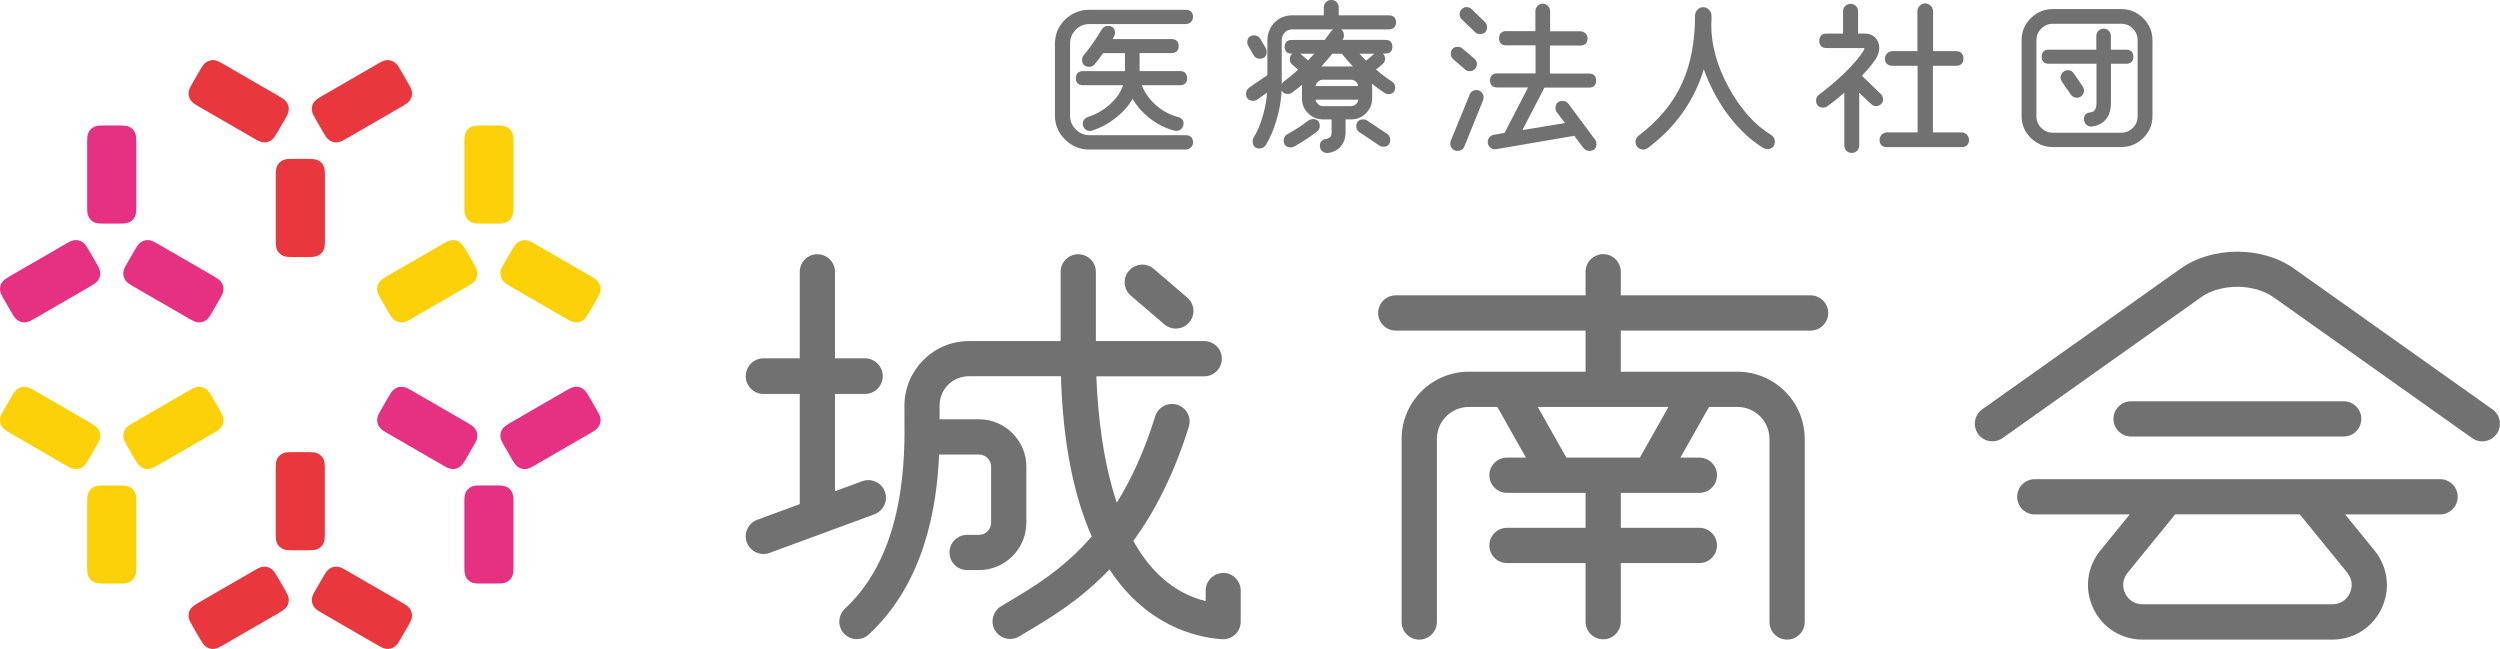 <?xml version="1.0" encoding="UTF-8"?>
<svg id="_レイヤー_2" data-name="レイヤー 2" xmlns="http://www.w3.org/2000/svg" viewBox="0 0 259.61 67.39">
  <defs>
    <style>
      .cls-1 {
        fill: #e8383d;
      }

      .cls-1, .cls-2, .cls-3, .cls-4 {
        stroke-width: 0px;
      }

      .cls-2 {
        fill: #fdd108;
      }

      .cls-3 {
        fill: #727171;
      }

      .cls-4 {
        fill: #e63082;
      }
    </style>
  </defs>
  <g id="_レイアウト_アウトライン" data-name="レイアウト＿アウトライン">
    <g>
      <path class="cls-3" d="M90.8,53.41l-10.9,4.01c-.21.08-.42.11-.63.11-.74,0-1.44-.46-1.72-1.2-.35-.95.14-2,1.08-2.35l4.42-1.63s0-.04,0-.06v-11.38h-3.76c-1.02,0-1.85-.83-1.85-1.85s.83-1.85,1.85-1.85h3.76v-8.98c0-1.01.82-1.83,1.83-1.83s1.83.82,1.83,1.83v8.98h3.11c1.02,0,1.85.83,1.85,1.85s-.83,1.85-1.85,1.85h-3.11v10.1l2.83-1.04c.95-.35,2,.14,2.35,1.08s-.14,2-1.08,2.35ZM127.03,59.5c-1.01,0-1.83.82-1.83,1.83v1.09c-3.42-.85-5.82-3.22-7.51-6.25,2.16-2.95,4.17-6.77,5.76-11.85.3-.96-.24-1.99-1.2-2.29-.96-.3-1.99.24-2.29,1.2-1.14,3.67-2.51,6.59-3.99,8.97-1.48-4.42-1.98-9.38-2.12-13.12h11.2c1.01,0,1.83-.82,1.83-1.83s-.82-1.83-1.83-1.83h-11.25v-7.19c0-1.01-.82-1.83-1.83-1.83s-1.83.82-1.83,1.83v7.19h-9.53c-3.67,0-6.67,2.99-6.69,6.67,0,.29,0,.62,0,.98.05,4.26.17,14.25-6.18,20.14-.74.69-.78,1.84-.1,2.58.36.39.85.58,1.34.58.45,0,.89-.16,1.24-.49,5.8-5.38,7.06-13.2,7.3-18.68h4.14c.7,0,1.26.57,1.26,1.26v5.82c0,.7-.57,1.26-1.26,1.26h-1.23c-1.01,0-1.83.82-1.83,1.83s.82,1.83,1.83,1.83h1.23c2.71,0,4.92-2.21,4.92-4.92v-5.82c0-2.71-2.21-4.92-4.92-4.92h-4.09c0-.18,0-.36,0-.52,0-.35,0-.66,0-.93,0-1.67,1.37-3.02,3.03-3.02h9.57c.22,7.33,1.46,12.7,3.2,16.64-2.92,3.37-6.03,5.23-8.62,6.77l-.8.48c-.86.52-1.14,1.65-.62,2.51.34.57.95.88,1.57.88.32,0,.65-.08.94-.26l.78-.47c2.47-1.47,5.57-3.31,8.59-6.49,3.8,5.77,8.81,7.04,11.68,7.25.04,0,.09,0,.13,0,.46,0,.91-.17,1.24-.49.37-.35.58-.83.58-1.34v-3.23c0-1.01-.82-1.83-1.83-1.83ZM120.91,33.68c.34.3.77.44,1.19.44.52,0,1.03-.22,1.39-.64.66-.77.57-1.92-.2-2.58l-3.48-2.98c-.77-.66-1.92-.57-2.58.2-.66.77-.57,1.92.2,2.58l3.48,2.98ZM189.85,32.5c0,1.01-.82,1.83-1.83,1.83h-19.71v4.27h12.12c3.85,0,6.98,3.13,6.98,6.98v19.01c0,1.01-.82,1.83-1.83,1.83s-1.83-.82-1.83-1.83v-19.01c0-1.83-1.49-3.32-3.32-3.32h-2.96l-2.97,5.26h1.97c1.01,0,1.83.82,1.83,1.83s-.82,1.83-1.83,1.83h-8.16v3.63h8.16c1.01,0,1.83.82,1.83,1.83s-.82,1.83-1.83,1.83h-8.16v6.09c0,1.01-.82,1.83-1.83,1.83s-1.83-.82-1.83-1.83v-6.09h-8.16c-1.01,0-1.83-.82-1.83-1.83s.82-1.83,1.83-1.83h8.16v-3.63h-8.16c-1.01,0-1.83-.82-1.83-1.83s.82-1.83,1.83-1.83h1.97l-2.97-5.26h-2.96c-1.83,0-3.32,1.49-3.32,3.32v19.01c0,1.01-.82,1.83-1.83,1.83s-1.83-.82-1.83-1.83v-19.01c0-3.85,3.13-6.98,6.98-6.98h12.12v-4.27h-19.71c-1.01,0-1.83-.82-1.83-1.83s.82-1.83,1.83-1.83h19.71v-2.45c0-1.01.82-1.83,1.83-1.83s1.83.82,1.83,1.83v2.45h19.71c1.01,0,1.83.82,1.83,1.83ZM173.27,42.26h-13.58l2.97,5.26h7.63l2.97-5.26ZM243.38,45.33c1.01,0,1.83-.82,1.83-1.83s-.82-1.83-1.83-1.83h-22.08c-1.01,0-1.83.82-1.83,1.83s.82,1.83,1.83,1.83h22.08ZM253.39,49.76h-42.09c-1.01,0-1.83.82-1.83,1.83s.82,1.83,1.83,1.83h9.86l-3.06,3.76c-1.39,1.71-1.67,4.01-.72,6.01.95,1.99,2.91,3.23,5.11,3.23h19.71c2.21,0,4.17-1.24,5.11-3.23.95-1.99.67-4.29-.72-6.01l-3.06-3.76h9.86c1.01,0,1.83-.82,1.83-1.83s-.82-1.83-1.83-1.83ZM243.75,59.48c.5.61.6,1.41.26,2.13-.34.72-1.02,1.14-1.81,1.14h-19.71c-.79,0-1.47-.43-1.81-1.14-.34-.72-.24-1.51.26-2.13l4.94-6.07h12.94l4.94,6.07ZM228.57,30.87l-20.61,14.62c-.82.58-1.97.39-2.55-.43-.58-.82-.39-1.97.43-2.55l20.61-14.62c3.3-2.34,8.47-2.34,11.77,0l20.61,14.62c.82.58,1.02,1.73.43,2.55-.58.82-1.73,1.02-2.55.43l-20.61-14.62c-2.04-1.45-5.5-1.45-7.54,0Z"/>
      <path class="cls-3" d="M123.89,14.78c0,.2-.07.38-.22.53-.15.15-.33.22-.53.22h-10.04c-.96,0-1.8-.35-2.5-1.04-.7-.69-1.05-1.53-1.05-2.49v-7.47c0-.96.35-1.8,1.04-2.48.69-.68,1.53-1.03,2.49-1.03h10.06c.48,0,.75.27.75.73,0,.2-.07.38-.22.53-.15.15-.33.22-.53.22h-10.01c-.56,0-1.03.19-1.42.59-.4.4-.59.87-.59,1.44v7.47c0,.57.19,1.04.6,1.44.4.41.87.6,1.43.6h9.99c.48,0,.75.27.75.73ZM123.27,8.11c0-.47-.27-.73-.73-.73h-4.2v-1.87h3.33c.47,0,.73-.27.73-.73s-.27-.72-.73-.72h-6.15c.05-.09.11-.18.17-.27.06-.11.1-.24.1-.37,0-.47-.27-.73-.73-.73-.28,0-.5.12-.64.36-.63,1.05-1.26,1.95-1.88,2.68-.11.13-.17.29-.17.48,0,.47.27.73.73.73.23,0,.43-.09.57-.26.24-.28.53-.67.88-1.16h2.27v1.87h-4.37c-.47,0-.73.27-.73.73s.27.73.73.73h4.17c-.23.71-.67,1.36-1.31,1.94-.67.62-1.45,1.07-2.32,1.35-.35.12-.55.38-.55.72,0,.19.07.36.21.51.14.15.32.23.52.23.07,0,.14,0,.22-.03.93-.3,1.79-.77,2.56-1.4.72-.57,1.27-1.21,1.66-1.91.42.73.98,1.38,1.69,1.95.82.66,1.73,1.12,2.68,1.36.19.05.37.02.55-.08.18-.1.3-.26.35-.46.11-.44-.1-.76-.56-.88-.87-.23-1.67-.67-2.38-1.32-.63-.58-1.09-1.25-1.37-1.98h3.98c.47,0,.73-.27.73-.73ZM136.31,12.37c-.16,0-.3.05-.43.14-.68.52-1.42,1-2.2,1.43-.25.14-.38.36-.38.64,0,.47.27.73.73.73.13,0,.25-.03.36-.09.83-.46,1.62-.99,2.37-1.55.19-.14.29-.35.29-.59,0-.46-.27-.72-.73-.72ZM130.18,5.74c.14.23.36.36.64.36.46,0,.72-.27.72-.73,0-.13-.03-.25-.09-.36,0,0,0,0,0,0l-.57-.98c-.14-.23-.36-.36-.64-.36-.46,0-.72.27-.72.73,0,.13.03.25.1.36l.57.98ZM141.98,12.52c-.12-.08-.25-.12-.41-.12-.47,0-.73.26-.73.72,0,.26.12.48.33.61l2.08,1.39c.12.08.26.12.4.12.46,0,.72-.27.72-.73,0-.25-.11-.45-.31-.6l-2.07-1.38ZM144.88,9.09c0,.43-.26.68-.7.68-.15,0-.28-.04-.39-.12-.44-.28-.89-.6-1.33-.96.02.12.03.25.03.38v1.15c0,.6-.22,1.11-.64,1.54s-.95.64-1.54.64h-.58v1.34c0,.58-.17,1.07-.5,1.46-.33.4-.8.63-1.38.69-.02,0-.04,0-.06,0-.17,0-.33-.06-.47-.18-.16-.13-.24-.3-.26-.49-.03-.44.21-.73.67-.8.38-.06.55-.27.55-.68v-1.34h-.9c-.59,0-1.11-.22-1.54-.64s-.64-.95-.64-1.54v-1.15c0-.1,0-.19.02-.28-.36.31-.71.58-1.05.83-.12.09-.26.14-.41.14-.34,0-.57-.14-.67-.39-.04,1.02-.22,2.07-.54,3.12-.3,1.01-.67,1.88-1.1,2.56-.15.24-.38.37-.65.37-.46,0-.72-.27-.72-.75,0-.15.04-.29.12-.42.41-.66.75-1.48,1-2.44.2-.74.33-1.47.38-2.19l-1.01.71c-.12.09-.27.14-.43.14-.48,0-.75-.27-.75-.75,0-.26.12-.48.33-.62l1.89-1.3v-3.56c0-.75.25-1.39.74-1.89.49-.51,1.12-.76,1.86-.76h3.26v-.82c0-.21.08-.4.23-.55.31-.31.81-.3,1.1,0,.15.15.22.34.22.55v.82h5.2c.48,0,.75.27.75.73s-.27.73-.75.73h-4.95c.19.12.29.34.29.65,0,.14-.03.26-.1.37-.02.02-.04.05-.06.07h4.49c.45,0,.7.26.7.72s-.26.7-.7.7h-.29c.15.12.23.3.23.55,0,.22-.09.41-.26.55l-.68.56c.57.49,1.13.91,1.66,1.25.22.14.33.35.33.6ZM135.1,5.64l.73.63c.23-.23.45-.47.66-.69h-1.47s.06.04.09.07ZM136.62,10.35c.02.16.1.3.22.43.15.16.33.24.54.24h2.93c.21,0,.38-.08.53-.23.12-.13.19-.27.21-.44h-4.43ZM136.83,8.52c-.12.12-.19.26-.22.42h4.43c-.02-.16-.09-.3-.21-.43-.14-.15-.32-.23-.53-.23h-2.93c-.21,0-.39.08-.54.23ZM140.49,6.9c-.42-.44-.81-.89-1.14-1.32h-.99c-.37.45-.75.89-1.15,1.32.05,0,.11,0,.16,0h2.93c.06,0,.13,0,.19,0ZM142.72,5.58h-1.54c.22.25.45.49.68.72l.83-.69s.02-.02.04-.03ZM133.32,8.46c.46-.33.96-.75,1.49-1.22l-.63-.54c-.16-.14-.24-.33-.24-.53,0-.28.1-.48.28-.6h-.12c-.45,0-.7-.26-.7-.7s.26-.72.7-.72h3.47c.15-.2.35-.48.61-.84.07-.11.16-.2.27-.26h-4.22c-.35,0-.62.11-.82.33-.21.23-.31.51-.31.86v4.48c.05-.1.13-.2.24-.27ZM153.32,9.35c-.33,0-.58.17-.7.47l-1.98,4.83c-.03.09-.04.18-.04.27,0,.2.07.38.22.53s.33.22.53.22c.34,0,.6-.17.72-.47l1.95-4.82s0,0,0-.01c.03-.09.04-.18.04-.27,0-.2-.07-.38-.22-.53-.15-.15-.33-.22-.53-.22ZM152.14,7.22c.13.11.29.17.48.17.2,0,.38-.07.53-.22.15-.15.22-.33.22-.53,0-.22-.09-.41-.26-.55l-1.23-1.04c-.14-.12-.31-.19-.49-.19-.47,0-.73.27-.73.75,0,.22.09.41.26.55l1.23,1.06ZM152.82.95c-.29-.29-.75-.28-1.03,0-.15.15-.22.33-.22.53s.07.38.22.52l1.38,1.33c.14.14.32.21.52.21.47,0,.73-.27.73-.73,0-.2-.07-.38-.22-.52l-1.38-1.35ZM165.63,14.49l-2.74-3.69c-.15-.21-.37-.32-.63-.32-.47,0-.73.28-.73.77,0,.15.05.29.14.41l.85,1.12-4.43.73,2.29-4.41h4.64c.47,0,.73-.27.73-.73s-.27-.73-.73-.73h-4.07v-2.91h3.16c.48,0,.75-.27.75-.73,0-.2-.07-.38-.22-.53-.15-.15-.33-.22-.53-.22h-3.14V1.15c0-.2-.08-.38-.23-.54-.31-.31-.77-.31-1.07,0-.15.15-.23.33-.23.54v2.08h-3.04c-.47,0-.73.27-.73.75s.27.73.73.73h3.06v2.91h-4c-.47,0-.73.27-.73.73s.27.73.73.73h3.22l-2.44,4.72-1.12.2c-.2.03-.37.14-.49.31-.12.17-.16.36-.13.56.03.2.14.37.31.49.17.11.36.16.56.13l8.11-1.39.94,1.25c.16.21.38.32.64.32.46,0,.72-.27.72-.73,0-.17-.05-.32-.14-.45ZM183.92,14.01c-1.7-1.03-3.19-2.7-4.42-4.96-1.2-2.2-1.81-4.39-1.79-6.5,0-.1,0-.25.02-.47v-.45c0-.22-.08-.43-.25-.61-.35-.38-.9-.36-1.22,0-.16.18-.24.38-.24.6,0,2.69-.45,5.04-1.33,6.99-.94,2.08-2.46,3.92-4.53,5.48-.21.15-.32.37-.32.64,0,.23.08.42.23.57s.35.23.57.23c.18,0,.34-.05.48-.16,2.87-2.15,4.82-4.9,5.81-8.18.54,1.52,1.28,2.97,2.22,4.33,1.18,1.67,2.51,2.96,3.96,3.85.13.07.27.11.42.11.5,0,.78-.29.78-.78,0-.3-.14-.54-.39-.69ZM195.53,10.27c0-.2-.08-.39-.23-.52l-1.95-1.88c.67-.71,1.18-1.33,1.5-1.86.2-.34.3-.68.3-1.03,0-.43-.14-.78-.41-1.07-.28-.28-.66-.43-1.13-.43h-.66V1.17c0-.22-.08-.4-.23-.55-.31-.29-.8-.29-1.1,0-.16.15-.23.33-.23.55v2.32h-1.74c-.47,0-.73.27-.73.75s.27.75.73.75h3.84c.11,0,.11.01.11.07,0,.05-.02.1-.05.16-.42.69-1.13,1.52-2.12,2.47-.84.8-1.7,1.52-2.54,2.14-.2.15-.3.36-.3.61,0,.47.27.73.75.73.16,0,.3-.05.43-.14.59-.43,1.18-.9,1.75-1.4v5.48c0,.21.07.4.22.55.15.15.33.22.55.22s.4-.07.55-.22c.15-.15.23-.34.23-.55v-5.47l1.24,1.17c.28.28.73.29,1.03,0,.15-.15.22-.33.22-.53ZM204.25,13.98c-.15-.15-.33-.23-.54-.23h-2.99v-6.92h2.42c.48,0,.75-.27.75-.75s-.27-.77-.75-.77h-2.4V1.17c0-.21-.08-.41-.25-.57-.33-.33-.82-.33-1.14,0-.16.16-.24.35-.24.57v4.14h-2.6c-.2,0-.38.08-.54.23-.15.15-.23.33-.23.54,0,.48.28.75.77.75h2.62v6.92h-3.18c-.2,0-.38.08-.54.23-.15.15-.23.34-.23.55,0,.48.28.75.77.75h7.75c.49,0,.77-.27.77-.75,0-.21-.08-.4-.23-.55ZM216.29,9s0,0,0,0l-.94-1.38c-.14-.22-.35-.33-.62-.33-.2,0-.39.08-.53.23-.14.15-.22.33-.22.53,0,.14.04.28.12.41l.95,1.37c.15.21.37.32.63.32.2,0,.38-.08.52-.23.14-.15.21-.32.21-.52,0-.14-.04-.27-.12-.4ZM223.52,4.17v7.89c0,.89-.32,1.65-.96,2.27-.63.62-1.4.94-2.29.94h-7.09c-.88,0-1.65-.32-2.29-.94-.63-.62-.96-1.39-.96-2.27v-7.89c0-.89.32-1.65.96-2.28.63-.63,1.4-.95,2.29-.95h7.09c.89,0,1.66.32,2.29.95.63.63.96,1.4.96,2.28ZM221.48,2.97c-.34-.34-.73-.5-1.21-.5h-7.09c-.47,0-.87.16-1.21.5-.34.34-.5.73-.5,1.21v7.89c0,.47.16.87.5,1.21.34.34.73.5,1.21.5h7.09c.47,0,.87-.16,1.21-.5.34-.34.5-.73.5-1.21v-7.89c0-.47-.16-.87-.5-1.21ZM220.81,5.16h-1.61v-1.44c0-.2-.07-.38-.22-.53-.29-.29-.76-.29-1.06,0-.15.15-.23.33-.23.53v1.44h-4.96c-.46,0-.72.27-.72.73s.26.73.72.73h4.98v4.05c0,.83-.34.96-.6.99-.25.02-.44.11-.56.25-.11.14-.16.32-.14.53.02.2.1.37.25.51.14.13.29.19.46.19.02,0,.04,0,.06,0,.15-.01.31-.04.48-.09,1.03-.32,1.55-1.12,1.55-2.38v-4.05h1.61c.46,0,.72-.27.72-.73s-.26-.73-.72-.73Z"/>
      <g>
        <g>
          <path class="cls-1" d="M30.34,26.69c-.3,0-.63,0-.93-.12-.29-.12-.53-.36-.65-.65-.12-.3-.12-.63-.12-.93v-6.79c0-.3,0-.63.12-.93.12-.29.36-.53.65-.65.3-.12.63-.12.93-.12h1.7c.3,0,.63,0,.93.12.29.12.53.36.65.65.12.3.12.63.12.93v6.79c0,.3,0,.63-.12.93-.12.29-.36.53-.65.65-.3.12-.63.12-.93.12h-1.7Z"/>
          <path class="cls-1" d="M42.42,8.7c.15.26.32.55.36.86.04.32-.04.63-.24.89-.2.25-.48.42-.74.57l-5.88,3.4c-.26.15-.55.32-.86.36-.32.04-.63-.04-.89-.24-.25-.2-.42-.48-.57-.74l-.85-1.47c-.15-.26-.32-.55-.36-.86-.04-.32.04-.63.24-.89.2-.25.48-.42.74-.57l5.88-3.4c.26-.15.55-.32.86-.36.32-.04.63.04.89.24.25.2.42.48.57.74l.85,1.47Z"/>
          <path class="cls-1" d="M20.8,7.23c.15-.26.32-.55.57-.74.25-.19.57-.28.89-.24.32.04.6.21.86.36l5.88,3.4c.26.15.55.32.74.57.19.25.28.57.24.89-.04.32-.21.6-.36.86l-.85,1.47c-.15.26-.32.55-.57.74-.25.19-.57.28-.89.24-.32-.04-.6-.21-.86-.36l-5.88-3.4c-.26-.15-.55-.32-.74-.57-.19-.25-.28-.57-.24-.89.04-.32.21-.6.36-.86l.85-1.47Z"/>
        </g>
        <g>
          <path class="cls-4" d="M21.99,32.49c-.15.26-.32.55-.57.74-.25.19-.57.28-.89.24-.32-.04-.6-.21-.86-.36l-5.88-3.4c-.26-.15-.55-.32-.74-.57-.19-.25-.28-.57-.24-.89.04-.32.21-.6.36-.86l.85-1.47c.15-.26.32-.55.57-.74.25-.19.57-.28.89-.24.32.04.6.21.86.36l5.88,3.4c.26.15.55.32.74.57.19.25.28.57.24.89-.04.32-.21.6-.36.86l-.85,1.47Z"/>
          <path class="cls-4" d="M12.45,13.03c.3,0,.63,0,.93.12.29.12.53.36.65.65.12.3.12.63.12.93v6.79c0,.3,0,.63-.12.93-.12.29-.36.53-.65.65-.3.12-.63.12-.93.12h-1.7c-.3,0-.63,0-.93-.12-.29-.12-.53-.36-.65-.65-.12-.3-.12-.63-.12-.93v-6.79c0-.3,0-.63.12-.93.12-.29.36-.53.65-.65.3-.12.63-.12.93-.12h1.7Z"/>
          <path class="cls-4" d="M.37,31.02c-.15-.26-.32-.55-.36-.86-.04-.32.04-.63.24-.89.2-.25.48-.42.74-.57l5.88-3.4c.26-.15.55-.32.86-.36.32-.04.63.04.89.24.25.2.42.48.57.74l.85,1.47c.15.26.32.55.36.86.04.32-.04.63-.24.89-.2.25-.48.42-.74.57l-5.88,3.4c-.26.15-.55.32-.86.36-.32.04-.63-.04-.89-.24-.25-.2-.42-.48-.57-.74l-.85-1.47Z"/>
        </g>
        <g>
          <path class="cls-2" d="M22.84,42.62c.15.26.32.55.36.86.04.32-.04.63-.24.89-.2.25-.48.42-.74.57l-5.88,3.4c-.26.15-.55.32-.86.36-.32.04-.63-.04-.89-.24-.25-.2-.42-.48-.57-.74l-.85-1.47c-.15-.26-.32-.55-.36-.86-.04-.32.04-.63.24-.89.2-.25.48-.42.74-.57l5.88-3.4c.26-.15.55-.32.86-.36.32-.04.63.04.89.24.25.2.42.48.57.74l.85,1.47Z"/>
          <path class="cls-2" d="M1.22,41.15c.15-.26.32-.55.57-.74.25-.19.57-.28.89-.24.32.04.6.21.86.36l5.88,3.4c.26.15.55.32.74.57.19.25.28.57.24.89-.04.32-.21.6-.36.86l-.85,1.47c-.15.26-.32.55-.57.74-.25.19-.57.28-.89.24-.32-.04-.6-.21-.86-.36l-5.88-3.4c-.26-.15-.55-.32-.74-.57-.19-.25-.28-.57-.24-.89.04-.32.21-.6.36-.86l.85-1.47Z"/>
          <path class="cls-2" d="M10.75,60.6c-.3,0-.63,0-.93-.12-.29-.12-.53-.36-.65-.65-.12-.3-.12-.63-.12-.93v-6.79c0-.3,0-.63.12-.93.12-.29.36-.53.65-.65.3-.12.63-.12.93-.12h1.7c.3,0,.63,0,.93.12.29.12.53.36.65.65.12.3.12.63.12.93v6.79c0,.3,0,.63-.12.93-.12.29-.36.53-.65.65-.3.12-.63.12-.93.12h-1.7Z"/>
        </g>
        <g>
          <path class="cls-1" d="M32.03,46.95c.3,0,.63,0,.93.12.29.12.53.36.65.65.12.3.12.63.12.93v6.79c0,.3,0,.63-.12.93-.12.29-.36.53-.65.65-.3.12-.63.12-.93.12h-1.7c-.3,0-.63,0-.93-.12-.29-.12-.53-.36-.65-.65-.12-.3-.12-.63-.12-.93v-6.79c0-.3,0-.63.12-.93.12-.29.36-.53.65-.65.3-.12.63-.12.93-.12h1.7Z"/>
          <path class="cls-1" d="M19.95,64.93c-.15-.26-.32-.55-.36-.86-.04-.32.04-.63.24-.89.2-.25.48-.42.74-.57l5.88-3.4c.26-.15.55-.32.86-.36.32-.04.63.04.89.24.25.2.42.48.57.74l.85,1.47c.15.26.32.55.36.86.04.32-.04.63-.24.89-.2.25-.48.42-.74.57l-5.88,3.4c-.26.15-.55.32-.86.36-.32.04-.63-.04-.89-.24-.25-.2-.42-.48-.57-.74l-.85-1.47Z"/>
          <path class="cls-1" d="M41.57,66.4c-.15.26-.32.55-.57.74-.25.19-.57.28-.89.24-.32-.04-.6-.21-.86-.36l-5.88-3.4c-.26-.15-.55-.32-.74-.57-.19-.25-.28-.57-.24-.89.04-.32.21-.6.36-.86l.85-1.47c.15-.26.32-.55.57-.74.25-.19.57-.28.89-.24.32.04.6.21.86.36l5.88,3.4c.26.15.55.32.74.57.19.25.28.57.24.89-.04.32-.21.6-.36.86l-.85,1.47Z"/>
        </g>
        <g>
          <path class="cls-4" d="M40.38,41.15c.15-.26.32-.55.57-.74.25-.19.57-.28.89-.24.32.04.6.21.86.36l5.88,3.4c.26.15.55.32.74.57.19.25.28.57.24.89-.04.32-.21.6-.36.86l-.85,1.47c-.15.26-.32.55-.57.74-.25.19-.57.28-.89.24-.32-.04-.6-.21-.86-.36l-5.88-3.4c-.26-.15-.55-.32-.74-.57-.19-.25-.28-.57-.24-.89.04-.32.21-.6.36-.86l.85-1.47Z"/>
          <path class="cls-4" d="M49.92,60.6c-.3,0-.63,0-.93-.12-.29-.12-.53-.36-.65-.65-.12-.3-.12-.63-.12-.93v-6.79c0-.3,0-.63.12-.93.12-.29.36-.53.65-.65.3-.12.63-.12.93-.12h1.7c.3,0,.63,0,.93.12.29.12.53.36.65.65.12.3.12.63.12.93v6.79c0,.3,0,.63-.12.93-.12.29-.36.53-.65.65-.3.12-.63.12-.93.12h-1.7Z"/>
          <path class="cls-4" d="M62,42.62c.15.26.32.55.36.86.04.32-.04.63-.24.89-.2.25-.48.42-.74.57l-5.88,3.4c-.26.15-.55.32-.86.36-.32.04-.63-.04-.89-.24-.25-.2-.42-.48-.57-.74l-.85-1.47c-.15-.26-.32-.55-.36-.86-.04-.32.04-.63.24-.89.2-.25.48-.42.74-.57l5.88-3.4c.26-.15.55-.32.86-.36.32-.04.63.04.89.24.25.2.42.48.57.74l.85,1.47Z"/>
        </g>
        <g>
          <path class="cls-2" d="M39.53,31.02c-.15-.26-.32-.55-.36-.86-.04-.32.04-.63.24-.89.2-.25.48-.42.74-.57l5.88-3.4c.26-.15.55-.32.86-.36.32-.04.63.04.89.24.25.2.42.48.57.74l.85,1.47c.15.26.32.55.36.86.04.32-.04.63-.24.89-.2.25-.48.42-.74.57l-5.88,3.4c-.26.15-.55.32-.86.36-.32.04-.63-.04-.89-.24-.25-.2-.42-.48-.57-.74l-.85-1.47Z"/>
          <path class="cls-2" d="M61.15,32.49c-.15.26-.32.55-.57.74-.25.19-.57.28-.89.24-.32-.04-.6-.21-.86-.36l-5.88-3.4c-.26-.15-.55-.32-.74-.57-.19-.25-.28-.57-.24-.89.04-.32.21-.6.36-.86l.85-1.47c.15-.26.32-.55.57-.74.25-.19.57-.28.89-.24.32.04.6.21.86.36l5.88,3.4c.26.15.55.32.74.57.19.25.28.57.24.89-.04.32-.21.6-.36.86l-.85,1.47Z"/>
          <path class="cls-2" d="M51.62,13.03c.3,0,.63,0,.93.12.29.12.53.36.65.65.12.3.12.63.12.93v6.79c0,.3,0,.63-.12.93-.12.29-.36.53-.65.65-.3.12-.63.12-.93.12h-1.7c-.3,0-.63,0-.93-.12-.29-.12-.53-.36-.65-.65-.12-.3-.12-.63-.12-.93v-6.79c0-.3,0-.63.12-.93.12-.29.36-.53.65-.65.3-.12.63-.12.93-.12h1.7Z"/>
        </g>
      </g>
    </g>
  </g>
</svg>